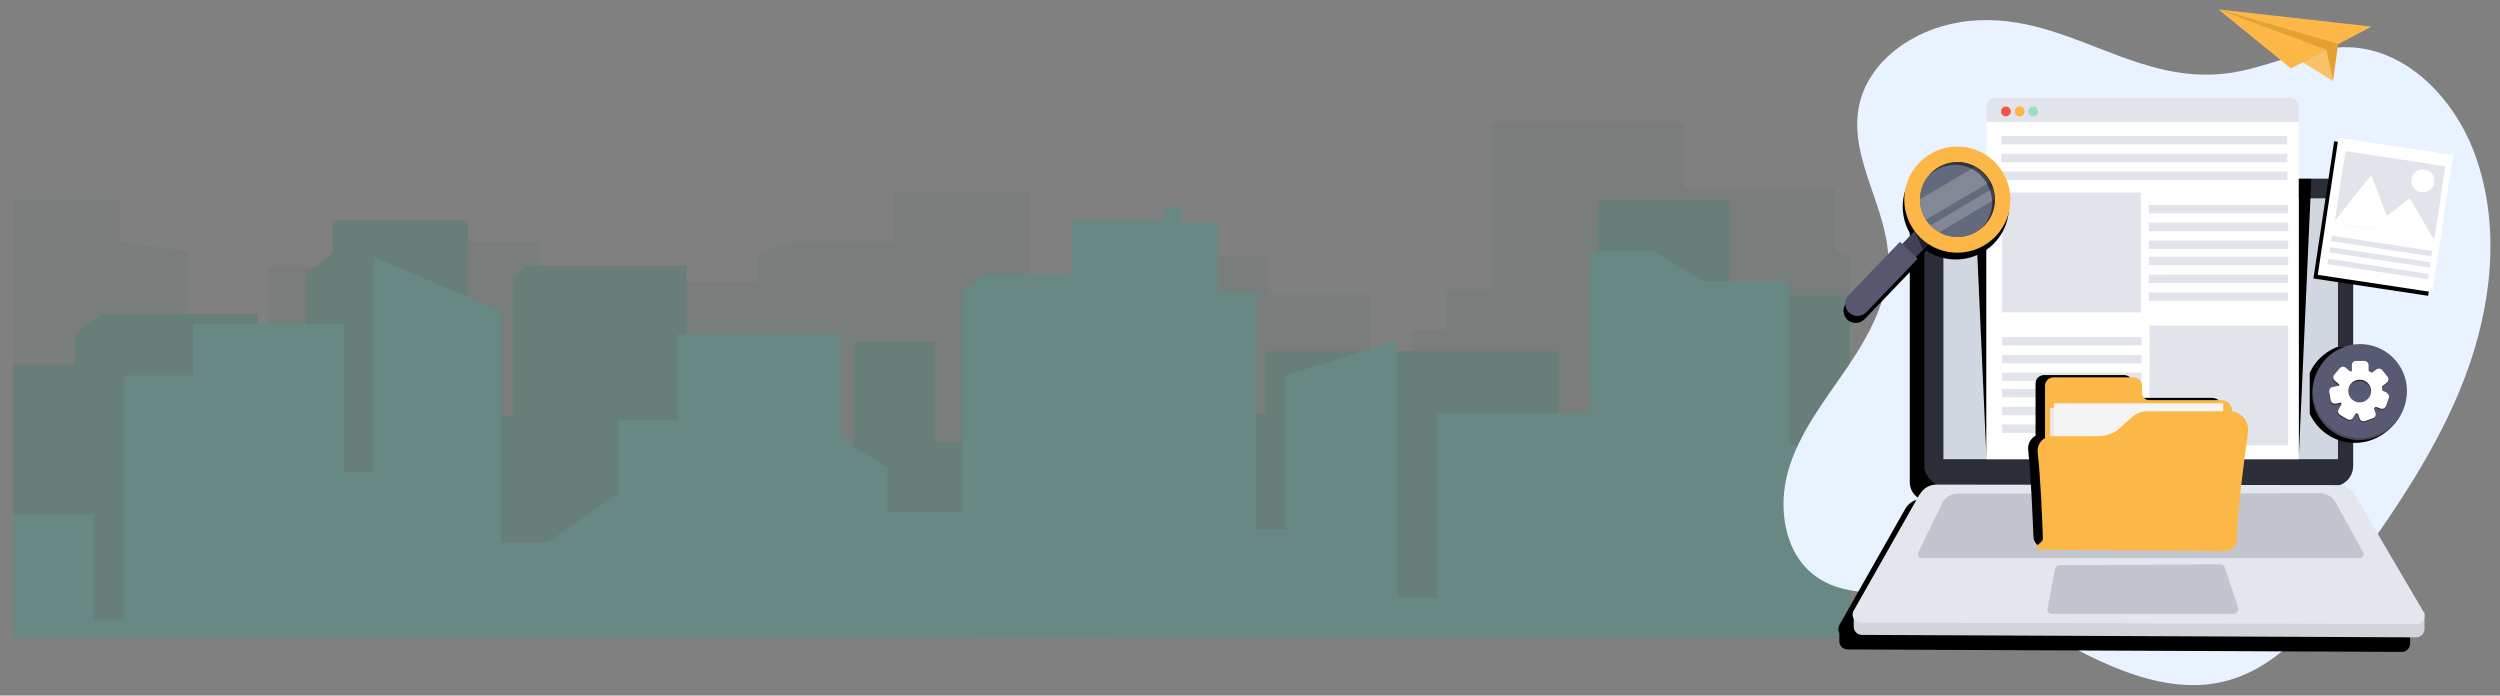 <?xml version="1.0" encoding="UTF-8"?>
<svg id="Layer_1" xmlns="http://www.w3.org/2000/svg" xmlns:xlink="http://www.w3.org/1999/xlink" version="1.1" viewBox="0 0 1427 397">
  <rect x="0" y="0" width="1427" height="397" fill="#808080" stroke="none"/>
  <!-- Generator: Adobe Illustrator 29.7.1, SVG Export Plug-In . SVG Version: 2.1.1 Build 8)  -->
  <defs>
    <style>
      .st0 {
        fill: none;
      }

      .st1 {
        fill: #c2c4ce;
      }

      .st2 {
        fill: #474759;
      }

      .st3, .st4 {
        mix-blend-mode: soft-light;
      }

      .st3, .st4, .st5 {
        isolation: isolate;
      }

      .st6 {
        fill: #e4a133;
      }

      .st7 {
        fill: #f4f4f4;
      }

      .st4, .st8 {
        opacity: .5;
      }

      .st9 {
        fill: #4c756d;
      }

      .st10 {
        fill: url(#linear-gradient);
      }

      .st11 {
        fill: #03ac8f;
      }

      .st12 {
        fill: #575770;
      }

      .st13 {
        fill: #d0d7e1;
      }

      .st14 {
        clip-path: url(#clippath-17);
      }

      .st15 {
        clip-path: url(#clippath-19);
      }

      .st16 {
        clip-path: url(#clippath-11);
      }

      .st17 {
        clip-path: url(#clippath-16);
      }

      .st18 {
        clip-path: url(#clippath-18);
      }

      .st19 {
        clip-path: url(#clippath-10);
      }

      .st20 {
        clip-path: url(#clippath-15);
      }

      .st21 {
        clip-path: url(#clippath-13);
      }

      .st22 {
        clip-path: url(#clippath-14);
      }

      .st23 {
        clip-path: url(#clippath-12);
      }

      .st24 {
        clip-path: url(#clippath-20);
      }

      .st25 {
        clip-path: url(#clippath-1);
      }

      .st26 {
        clip-path: url(#clippath-3);
      }

      .st27 {
        clip-path: url(#clippath-4);
      }

      .st28 {
        clip-path: url(#clippath-2);
      }

      .st29 {
        clip-path: url(#clippath-7);
      }

      .st30 {
        clip-path: url(#clippath-6);
      }

      .st31 {
        clip-path: url(#clippath-9);
      }

      .st32 {
        clip-path: url(#clippath-8);
      }

      .st33 {
        clip-path: url(#clippath-5);
      }

      .st34 {
        fill: #f9544a;
      }

      .st35 {
        fill: #fff;
      }

      .st36 {
        fill: #037761;
      }

      .st37 {
        fill: #585972;
      }

      .st38 {
        fill: #e4e6ed;
      }

      .st39 {
        fill: #e9e9e9;
      }

      .st40 {
        opacity: .7;
      }

      .st41 {
        opacity: .2;
      }

      .st42 {
        fill: #404057;
      }

      .st43 {
        fill: #d1d3dd;
      }

      .st44 {
        fill: #c7d4f9;
      }

      .st45 {
        fill: #f9c266;
      }

      .st46 {
        fill: #e9f2ff;
      }

      .st47 {
        fill: #fcb747;
      }

      .st48 {
        fill: #9adebd;
      }

      .st49 {
        fill: #e1e4ea;
      }

      .st50 {
        clip-path: url(#clippath);
      }
    </style>
    <clipPath id="clippath">
      <rect class="st0" width="1427" height="397"/>
    </clipPath>
    <clipPath id="clippath-1">
      <rect class="st0" x="-82" y="-167" width="1243" height="677"/>
    </clipPath>
    <clipPath id="clippath-2">
      <rect class="st0" x="8" y="-167" width="1048" height="530"/>
    </clipPath>
    <clipPath id="clippath-3">
      <rect class="st0" x="-46" y="70" width="1125" height="348"/>
    </clipPath>
    <clipPath id="clippath-4">
      <rect class="st0" x="992" y="-40" width="458" height="458"/>
    </clipPath>
    <clipPath id="clippath-5">
      <rect class="st0" x="992" y="-40" width="458" height="458"/>
    </clipPath>
    <clipPath id="clippath-6">
      <rect class="st0" x="1049.3" y="110.3" width="326.5" height="261.8"/>
    </clipPath>
    <clipPath id="clippath-7">
      <rect class="st0" x="1098.3" y="102" width="244.9" height="175.7" rx="11.8" ry="11.8"/>
    </clipPath>
    <linearGradient id="linear-gradient" x1="782" y1="-66.6" x2="782" y2="-66.6" gradientTransform="translate(-190508.1 11881.2) scale(244.9 175.6)" gradientUnits="userSpaceOnUse">
      <stop offset="0" stop-color="#2a2e38"/>
      <stop offset="1" stop-color="#2c2f3a"/>
    </linearGradient>
    <clipPath id="clippath-8">
      <rect class="st0" x="992" y="-40" width="458" height="458"/>
    </clipPath>
    <clipPath id="clippath-9">
      <rect class="st0" x="1312.1" y="102" width="7.2" height="160"/>
    </clipPath>
    <clipPath id="clippath-10">
      <rect class="st0" x="1126.7" y="102" width="7.2" height="160"/>
    </clipPath>
    <clipPath id="clippath-11">
      <rect class="st0" x="1320.1" y="80.6" width="77.3" height="88.2"/>
    </clipPath>
    <clipPath id="clippath-12">
      <rect class="st0" x="1318.4" y="198" width="54.1" height="54.8"/>
    </clipPath>
    <clipPath id="clippath-13">
      <rect class="st0" x="1329.4" y="206.8" width="34.4" height="34.4"/>
    </clipPath>
    <clipPath id="clippath-14">
      <rect class="st0" x="1052.3" y="87.6" width="94.3" height="96.7"/>
    </clipPath>
    <clipPath id="clippath-15">
      <rect class="st0" x="1092.7" y="131.7" width="8.5" height="10.5"/>
    </clipPath>
    <clipPath id="clippath-16">
      <rect class="st0" x="1095.9" y="92.6" width="42.6" height="42.7"/>
    </clipPath>
    <clipPath id="clippath-17">
      <rect class="st0" x="1095.9" y="95.1" width="40.1" height="30.3"/>
    </clipPath>
    <clipPath id="clippath-18">
      <rect class="st0" x="1101.8" y="107.5" width="36.7" height="25.1"/>
    </clipPath>
    <clipPath id="clippath-19">
      <rect class="st0" x="1101.1" y="92.6" width="37.4" height="36.9"/>
    </clipPath>
    <clipPath id="clippath-20">
      <rect class="st0" x="1157.6" y="214.1" width="120.2" height="99.3"/>
    </clipPath>
  </defs>
  <g class="st5">
    <g id="Layer_11" data-name="Layer_1">
      <g class="st50">
        <g id="Group_6065">
          <g id="Group_6064" class="st41">
            <g class="st25">
              <g id="Group_6063">
                <g id="Group_6062">
                  <g class="st28">
                    <g id="Group_6061">
                      <g id="Group_6060" class="st40">
                        <g id="Group_6059">
                          <g class="st26">
                            <g id="Group_6058">
                              <path id="Path_16149" class="st9" d="M1047.3,143v-35.4h-85.8v-38h-110.3v96.4h-25.6v22.6h-20.1v54h-23.4v-74.3h-57.9v-21.7h-32.9v34.7l-30.6,12.2v69.9h-72.4V109.8h-78v28.8h-61.3l-16.7,6.6v15.9h-76.9l-14.5,5.8v54h-32.3v-83.2h-60.2v14.6h-95.3v35.2l-17.3,6.9v34.5h-28.7v-85.2l-39-6.2v-23H-36.7v97.3h-9.4v207.4h348.2v-.2l776.9-.4V155.6l-31.8-12.6h.1Z"/>
                            </g>
                          </g>
                        </g>
                      </g>
                    </g>
                  </g>
                </g>
                <path id="Path_16150" class="st36" d="M189.8,125.4v18.8l-15.2,12.1v190.2h-17.4v-152.7h-10.1v-14.7H57.8l-15.2,12.1v17H7.4v155.7h548.7v-111.5h-22.5v-57.2h-46.1v94.7h-21.4v17.9l-27-33.9h-47.2v-122.3h-91l-7.9,6.3v79.5h-25.8v-111.6h-77.5v-.4ZM912.2,114.3v245.6l-22.6-18v-141.4h-167.4v36h-88.4v127.3h422.2v-195.1h-35.9l-15.8,12.6v38.5h-16.8v-105.4h-75.3Z"/>
                <path id="Path_16151" class="st11" d="M664.9,118.3v7.7h-53.3v30.6h-49.9l-12.5,10.4v125.3h-42.6v-25.4l-26.7-16.4v-59.9h-93v49.4h-34v41.8l-40.8,27.8h-26.1v-132.2l-72.6-30.6v122.5h-17v-84.2h-86.2v29.2h-39.7v139.9h-17v-60.5H7.4v70.1h1048.6v-89.8l-34.8-21.4v-91.9h-48.8l-28.4-17.4h-36.3v92.6h-87.4v105.1h-22.7v-146.9l-63.5,20.2v87.7h-17v-135h-21.6v-39.7h-21.6v-9.1h-9.1,0Z"/>
              </g>
            </g>
          </g>
          <g id="Group_6040">
            <g id="Group_6057">
              <g id="Group_5993">
                <g class="st27">
                  <g id="Group_5992">
                    <path id="Path_16113" class="st46" d="M1118.8,12.7c-26.7,4.1-53.2,22.4-57.9,49-5.2,29.3,16.5,57,17,86.7.4,22.4-11.2,43.3-23.8,61.8s-27,36.6-33.3,58.2-2.3,48.1,16.1,60.9c19.1,13.4,45,7.5,68.2,9.7,29,2.7,54.8,18.6,80.7,32s55.3,24.9,83.6,18c31.4-7.6,53.1-35.5,71.9-61.7,25.3-35.3,50.3-71.4,65.7-112s20.6-86.6,5.6-127.4c-11.4-31-37.9-59.3-70.9-60.9-21.2-1-41.2,8.9-61.9,13.4-60.4,13.2-100.7-37-161-27.8"/>
                  </g>
                </g>
              </g>
              <g id="Group_5998">
                <g class="st33">
                  <g id="Group_5997">
                    <g id="Group_5996" class="st3">
                      <g id="Group_5995">
                        <g class="st30">
                          <g id="Group_5994">
                            <path id="Path_16114" d="M1375.1,357.5l-39.4-67.1c-1.7-2.8-4.5-4.7-7.7-5.2,4.2-1.6,7-5.6,7-10.1V121.1c0-5.9-4.8-10.8-10.8-10.8h-223.3c-5.9,0-10.8,4.8-10.8,10.8v154.1c0,4.2,2.4,8,6.2,9.7-3.6.2-6.9,2.3-8.7,5.4l-37.7,66.5c-.8,1.4-.8,3.2,0,4.6v4.7c0,2.5,2.1,4.6,4.6,4.6l316.5,1.4c2.6,0,4.6-2.1,4.7-4.6h0v-6.8c.2-1.1,0-2.3-.5-3.3"/>
                          </g>
                        </g>
                      </g>
                    </g>
                    <path id="Path_16115" class="st43" d="M1058.1,352.6v5.2c0,2.5,2.1,4.6,4.6,4.6l316.5,1.4c2.6,0,4.6-2.1,4.7-4.6h0v-7.3s-325.7,1.6-325.7.7"/>
                  </g>
                </g>
              </g>
              <g id="Group_6000">
                <g class="st29">
                  <g id="Group_5999">
                    <rect id="Rectangle_3697" class="st10" x="1098.4" y="102" width="244.9" height="175.6"/>
                  </g>
                </g>
              </g>
              <g id="Group_6038">
                <g class="st32">
                  <g id="Group_6037">
                    <path id="Path_16116" class="st38" d="M1095.8,282l-37.7,66.5c-1.3,2.2-.5,5,1.7,6.3.7.4,1.5.6,2.3.6l317.3.8c2.5,0,4.6-2,4.6-4.6s-.2-1.6-.6-2.3l-39.4-67.1c-1.9-3.3-5.5-5.3-9.3-5.3l-229.4-.3c-3.9,0-7.5,2.1-9.4,5.5"/>
                    <rect id="Rectangle_3699" class="st13" x="1109.3" y="113.2" width="225.2" height="148.9"/>
                    <path id="Path_16117" class="st1" d="M1108.5,287.5l-13.6,27.9c-.5,1.1,0,2.5,1,3,.3.1.6.2,1,.2h250.1c1.2,0,2.2-1,2.2-2.2s0-.7-.3-1.1l-15.7-28.5c-1.8-3.3-5.3-5.3-9-5.3-31.3,0-174.3.4-206.5.2-4,0-7.6,2.2-9.3,5.8"/>
                    <path id="Path_16118" class="st1" d="M1173,324.6l-4.3,22.7c-.3,1.4.7,2.8,2.1,3.1h104.2c1.4,0,2.6-1.2,2.6-2.6s0-.6,0-.8l-7.7-23.1c-.4-1.1-1.4-1.8-2.5-1.8-12.1,0-78.8.6-91.7.4-1.3,0-2.4.9-2.6,2.1"/>
                    <g id="Group_6003" class="st3">
                      <g id="Group_6002">
                        <g class="st31">
                          <g id="Group_6001">
                            <path id="Path_16119" d="M1312.1,262.1l7.2-160h-7.2s0,161.1,0,160"/>
                          </g>
                        </g>
                      </g>
                    </g>
                    <g id="Group_6006" class="st3">
                      <g id="Group_6005">
                        <g class="st19">
                          <g id="Group_6004">
                            <path id="Path_16120" d="M1133.9,262.1l-7.2-160h7.2s0,161.1,0,160"/>
                          </g>
                        </g>
                      </g>
                    </g>
                    <path id="Path_16121" class="st35" d="M1312.1,60.8v201.3h-178.2V60.8c0-2.9,2.3-5.2,5.2-5.2h167.8c2.9,0,5.2,2.3,5.2,5.2"/>
                    <path id="Path_16122" class="st49" d="M1312.1,60.8v8.8h-178.2v-8.8c0-2.9,2.3-5.2,5.2-5.2h167.8c2.9,0,5.2,2.3,5.2,5.2"/>
                    <path id="Path_16123" class="st34" d="M1147.8,63.6c0,1.5-1.2,2.8-2.8,2.8s-2.8-1.2-2.8-2.8,1.2-2.8,2.8-2.8,2.8,1.2,2.8,2.8h0"/>
                    <path id="Path_16124" class="st48" d="M1163.3,63.6c0,1.5-1.2,2.8-2.8,2.8s-2.8-1.2-2.8-2.8,1.2-2.8,2.8-2.8,2.8,1.2,2.8,2.8h0"/>
                    <path id="Path_16125" class="st47" d="M1155.6,63.6c0,1.5-1.2,2.8-2.8,2.8s-2.8-1.2-2.8-2.8,1.2-2.8,2.8-2.8,2.8,1.2,2.8,2.8h0"/>
                    <rect id="Rectangle_3702" class="st49" x="1142.4" y="77.6" width="163.2" height="4.8"/>
                    <rect id="Rectangle_3703" class="st49" x="1142.4" y="87.8" width="163.2" height="4.8"/>
                    <rect id="Rectangle_3704" class="st49" x="1142.4" y="97.9" width="163.2" height="4.8"/>
                    <rect id="Rectangle_3705" class="st49" x="1226.5" y="117" width="79.6" height="4.8"/>
                    <rect id="Rectangle_3706" class="st49" x="1226.5" y="127.1" width="79.6" height="4.8"/>
                    <rect id="Rectangle_3707" class="st49" x="1226.5" y="137.3" width="79.6" height="4.8"/>
                    <rect id="Rectangle_3708" class="st49" x="1226.5" y="146.6" width="79.6" height="4.8"/>
                    <rect id="Rectangle_3709" class="st49" x="1226.5" y="156.8" width="79.6" height="4.8"/>
                    <rect id="Rectangle_3710" class="st49" x="1226.5" y="166.9" width="79.6" height="4.8"/>
                    <rect id="Rectangle_3711" class="st49" x="1142.8" y="109.9" width="79.2" height="68.4"/>
                    <rect id="Rectangle_3712" class="st49" x="1142.8" y="242.3" width="79.6" height="4.8"/>
                    <rect id="Rectangle_3713" class="st49" x="1142.8" y="232.2" width="79.6" height="4.8"/>
                    <rect id="Rectangle_3714" class="st49" x="1142.8" y="222" width="79.6" height="4.8"/>
                    <rect id="Rectangle_3715" class="st49" x="1142.8" y="212.7" width="79.6" height="4.8"/>
                    <rect id="Rectangle_3716" class="st49" x="1142.8" y="202.6" width="79.6" height="4.8"/>
                    <rect id="Rectangle_3717" class="st49" x="1142.8" y="192.4" width="79.6" height="4.8"/>
                    <rect id="Rectangle_3718" class="st49" x="1226.9" y="185.8" width="79.2" height="68.4"/>
                    <path id="Path_16126" class="st6" d="M1334.6,25.2l-2.9,20.9-65.4-40.8,68.3,19.8h0Z"/>
                    <path id="Path_16127" class="st47" d="M1353.8,15.1l-19.1,10.1-68.3-19.8,87.5,9.8h0Z"/>
                    <path id="Path_16128" class="st47" d="M1327.9,28.4l-61.6-23,41.4,33.7s20.2-10.7,20.2-10.7Z"/>
                    <path id="Path_16129" class="st45" d="M1331.8,46.1l-3.9-17.7-13.3,7.1,17.2,10.7h0Z"/>
                    <g id="Group_6009" class="st3">
                      <g id="Group_6008">
                        <g class="st16">
                          <g id="Group_6007">
                            <rect id="Rectangle_3719" x="1319.6" y="91.7" width="79.2" height="66.2" transform="translate(1032.5 1450) rotate(-81.4)"/>
                          </g>
                        </g>
                      </g>
                    </g>
                    <rect id="Rectangle_3721" class="st35" x="1322" y="89.7" width="79.2" height="66.2" transform="translate(1036.6 1450.6) rotate(-81.4)"/>
                    <rect id="Rectangle_3722" class="st49" x="1357.9" y="111.4" width="3.1" height="58" transform="translate(1017.3 1463.6) rotate(-81.4)"/>
                    <rect id="Rectangle_3723" class="st49" x="1357" y="118" width="3.1" height="58" transform="translate(1010 1468.2) rotate(-81.4)"/>
                    <rect id="Rectangle_3724" class="st49" x="1355.9" y="124.5" width="3.1" height="58" transform="translate(1002.7 1472.8) rotate(-81.4)"/>
                    <rect id="Rectangle_3725" class="st49" x="1343.4" y="82.3" width="41.6" height="57.7" transform="translate(1050.3 1443.4) rotate(-81.4)"/>
                    <path id="Path_16130" class="st35" d="M1331.8,127.3l21.7-27.4,12.4,32.5-34-5.1h0Z"/>
                    <path id="Path_16131" class="st35" d="M1356.6,127.9l18.9-14.8,13.3,22.9-32-4.8-.2-3.2h0Z"/>
                    <path id="Path_16132" class="st35" d="M1389.5,104.2c-.5,3.6-3.9,6.1-7.5,5.5-3.6-.5-6.1-3.9-5.5-7.5.5-3.6,3.9-6.1,7.5-5.5h0c3.6.5,6.1,3.9,5.5,7.5"/>
                    <g id="Group_6012" class="st3">
                      <g id="Group_6011">
                        <g class="st23">
                          <g id="Group_6010">
                            <path id="Path_16133" d="M1372.5,224.8c.2-15.6-12.4-28.5-28-28.6-15.6-.2-28.5,12.4-28.6,28-.2,15.6,12.4,28.5,28,28.6,11.8.1,22.4-7.1,26.7-18,1.3-3.2,1.9-6.6,1.9-10"/>
                          </g>
                        </g>
                      </g>
                    </g>
                    <path id="Path_16134" class="st2" d="M1373.4,224.4c0,14.8-12,26.8-26.8,26.8s-26.8-12-26.8-26.8,12-26.8,26.8-26.8,26.8,12,26.8,26.8"/>
                    <path id="Path_16135" class="st37" d="M1373.9,223.2c0,14.8-12,26.8-26.8,26.8s-26.8-12-26.8-26.8,12-26.8,26.8-26.8h0c14.8,0,26.8,12,26.8,26.8"/>
                    <g id="Group_6015" class="st4">
                      <g id="Group_6014">
                        <g class="st21">
                          <g id="Group_6013">
                            <path id="Path_16136" d="M1362.3,224.7l-2.3-.8c-.2,0-.4-.3-.4-.5,0-.5,0-1.1-.2-1.6,0-.2,0-.4.2-.6l2.6-2.1c1-.8,1.2-2.3.4-3.4h0l-3-3.7c-.8-1-2.3-1.2-3.4-.4h0l-2.2,1.7c-.2.1-.5.2-.7,0-.4-.2-.7-.4-1.1-.6-.2,0-.3-.3-.4-.5v-3.1c0-1.3-1.1-2.4-2.4-2.4h-4.8c-1.3,0-2.4,1.1-2.4,2.4v3.1c0,.2,0,.4-.4.5h-.6l-2.5-2.1c-1-.9-2.5-.7-3.4.3l-3.1,3.7c-.9,1-.7,2.5.3,3.4h0l2.3,1.9c.2.2.3.4.2.6h0c0,.3-.2.4-.5.5l-3.2.6c-1.3.2-2.2,1.5-2,2.8h0l.8,4.7c.2,1.3,1.5,2.2,2.8,2h0l2.7-.5c.2,0,.5,0,.6.3v.2c.2.2.2.4,0,.6l-1.5,2.5c-.7,1.2-.3,2.6.9,3.3h0l4.1,2.4c1.2.7,2.6.3,3.3-.9h0l1.2-2.1c0-.2.4-.3.6-.3h.5c.2,0,.4.2.5.4l.9,2.5c.5,1.3,1.8,1.9,3.1,1.4l4.5-1.6c1.3-.5,1.9-1.8,1.4-3.1h0l-.8-2.2c0-.2,0-.5.2-.6s.3-.3.5-.4c.2-.2.4-.2.6-.1l2.4.9c1.3.5,2.6-.2,3.1-1.4l1.6-4.5c.5-1.3-.2-2.6-1.4-3.1M1346.7,230.5c-3.6,0-6.5-2.9-6.5-6.5s2.9-6.5,6.5-6.5,6.5,2.9,6.5,6.5-2.9,6.5-6.5,6.5h0"/>
                          </g>
                        </g>
                      </g>
                    </g>
                    <path id="Path_16137" class="st35" d="M1362.5,224l-2.3-.8c-.2,0-.4-.3-.4-.5,0-.5,0-1.1-.2-1.6,0-.2,0-.4.2-.6l2.6-2.1c1-.8,1.2-2.3.4-3.4h0l-3-3.7c-.8-1-2.3-1.2-3.4-.4h0l-2.2,1.7c-.2.1-.5.2-.7,0-.4-.2-.7-.4-1.1-.6-.2,0-.3-.3-.4-.5v-3.1c0-1.3-1.1-2.4-2.4-2.4h-4.8c-1.3,0-2.4,1.1-2.4,2.4v3.1c0,.2,0,.4-.4.5h-.6l-2.5-2.1c-1-.9-2.5-.7-3.4.3h0l-3.1,3.7c-.9,1-.7,2.5.3,3.4h0l2.3,1.9c.2.2.3.4.2.6h0c0,.3-.2.4-.5.5l-3.2.6c-1.3.2-2.2,1.5-2,2.8h0l.8,4.7c.2,1.3,1.5,2.2,2.8,2h0l2.7-.5c.2,0,.5,0,.6.3v.2c.2.2.2.4,0,.6l-1.5,2.6c-.7,1.2-.3,2.6.9,3.3h0l4.1,2.4c1.2.7,2.6.3,3.3-.9h0l1.2-2.1c0-.2.4-.3.6-.3h.5c.2,0,.4.2.5.4l.9,2.5c.5,1.3,1.8,1.9,3.1,1.4l4.5-1.6c1.3-.5,1.9-1.8,1.4-3.1h0l-.8-2.2c0-.2,0-.5.2-.6s.3-.3.5-.4c.2-.2.4-.2.6-.1l2.4.9c1.3.5,2.6-.2,3.1-1.4l1.6-4.5c.5-1.3-.2-2.6-1.4-3.1M1346.9,229.7c-3.6,0-6.5-2.9-6.5-6.5s2.9-6.5,6.5-6.5,6.5,2.9,6.5,6.5-2.9,6.5-6.5,6.5h0"/>
                    <g id="Group_6018" class="st3">
                      <g id="Group_6017">
                        <g class="st22">
                          <g id="Group_6016">
                            <path id="Path_16138" d="M1137.3,96c-12.1-11.6-31.2-11.2-42.8.9-10.1,10.6-11.3,26.8-2.7,38.7h0l-7.1,7.4-1.1-1.1-29.3,30.5c-2.7,2.7-2.7,7.1,0,9.9,2.7,2.7,7.1,2.7,9.9,0,0,0,0-.1.2-.2l29.3-30.5-1.1-1.1,7.1-7.4c13.9,9.2,32.7,5.4,42-8.5,8.1-12.2,6.3-28.4-4.3-38.6M1113.6,96.7h.7-.7M1111.7,97.1h0c.2,0,.4,0,.6,0h0c-.2,0-.4,0-.6,0M1095.1,117v-1.1,1.1M1095.2,115c0-.3,0-.7,0-1,0,.3,0,.7,0,1M1095.6,113c0-.3,0-.6.2-.9,0,.3-.2.6-.2.9M1096.2,111c0-.3.2-.6.3-.9,0,.3-.2.6-.3.9M1096.9,109.1c0-.3.2-.6.4-.8,0,.3-.3.6-.4.8M1097.9,107.2c.2-.3.3-.5.5-.8-.2.3-.3.5-.5.8M1099,105.4c.2-.2.3-.5.5-.7-.2.2-.3.5-.5.7M1125.6,98.6h0c.2,0,.3.2.5.2h0c-.2,0-.3-.2-.5-.2M1121.9,97.3h0c.2,0,.3,0,.5,0h0c-.2,0-.3,0-.5,0M1136.7,111.4c0-.2-.2-.4-.2-.6h0c0,.2.2.4.2.6M1100.5,132.1c-.2-.2-.4-.5-.6-.7.2.2.4.5.6.7M1099.1,130.4c-.2-.2-.3-.5-.5-.7.2.2.3.5.5.7M1105.1,136s0,0-.2-.1c0,0,0,0,.2.1M1103.4,134.8s-.2-.2-.3-.2c0,0,.2.2.3.2M1115.9,96.5h-.4.4M1110,97.5h0,0M1107.5,98.5h0c.2,0,.4-.2.6-.3-.2,0-.4.2-.6.3M1106.3,99.1h0s-.2,0-.3,0c0,0,.2,0,.3,0M1095,118v.7-.7M1097.7,128.3h0c0-.1,0,0,0,0M1096.8,126.4c0-.2,0-.3-.2-.5,0,.2,0,.3.2.5M1096.1,124.7c0-.2,0-.4-.2-.6,0,.2,0,.4.2.6M1095.6,122.6v-.3.3M1095.2,120.5v-.6.6M1106.5,136.8c.2.1.4.2.6.3-.2,0-.4-.2-.6-.3M1108.4,137.6c.2,0,.3.1.5.2-.2,0-.3-.1-.5-.2M1110.5,138.4h.2-.2M1112.6,138.9h.4-.4M1114.5,139.1h.6-.6M1116.4,139.2h.7-.7M1130.3,134c-.2.2-.4.3-.6.5.2-.2.4-.3.6-.5M1128.7,135.2c-.2.2-.4.3-.7.5.2-.1.5-.3.7-.5M1127,136.3c-.2.1-.5.3-.7.4.2-.1.5-.3.7-.4M1125.2,137.2c-.2.1-.4.2-.7.3.2-.1.4-.2.7-.3M1123.2,138c0,0-.3.1-.4.2,0,0,.3-.1.4-.2M1120.9,138.7c-.2,0-.4,0-.6.1.2,0,.4,0,.6-.1M1119.1,139h-.7.7"/>
                          </g>
                        </g>
                      </g>
                    </g>
                    <rect id="Rectangle_3729" class="st42" x="1085.3" y="132.8" width="18" height="10.8" transform="translate(237.1 832.4) rotate(-46.2)"/>
                    <path id="Path_16139" class="st12" d="M1055.4,178.4h0c-2.8-2.7-2.9-7.1-.2-9.9l29.3-30.5,10.1,9.7-29.3,30.5c-2.7,2.8-7.1,2.9-9.9.2"/>
                    <g id="Group_6021" class="st4">
                      <g id="Group_6020">
                        <g class="st20">
                          <g id="Group_6019">
                            <path id="Path_16140" d="M1092.7,131.7l4.9,10.5,3.6-3.7-8.5-6.8Z"/>
                          </g>
                        </g>
                      </g>
                    </g>
                    <path id="Path_16141" class="st47" d="M1138.2,92.1c-12.1-11.6-31.2-11.2-42.8.9-11.6,12.1-11.2,31.2.9,42.8s31.2,11.2,42.8-.9h0c11.6-12.1,11.2-31.2-.9-42.8M1102.5,129.3c-8.5-8.2-8.8-21.7-.6-30.2s21.7-8.8,30.2-.6c8.5,8.2,8.8,21.7.6,30.2h0c-8.2,8.5-21.7,8.8-30.2.6h0"/>
                    <g id="Group_6024" class="st8">
                      <g id="Group_6023">
                        <g class="st17">
                          <g id="Group_6022">
                            <path id="Path_16142" class="st44" d="M1132.6,128.7c-8.1,8.5-21.6,8.8-30.1.7h0c-.2-.2-.4-.4-.7-.7-8.1-8.5-7.8-22,.7-30.2,6.7-6.4,16.7-7.7,24.8-3.3,1.7.9,3.3,2.1,4.6,3.4,8.5,8.2,8.8,21.7.6,30.2"/>
                          </g>
                        </g>
                      </g>
                    </g>
                    <g id="Group_6027" class="st41">
                      <g id="Group_6026">
                        <g class="st14">
                          <g id="Group_6025">
                            <path id="Path_16143" class="st35" d="M1136,103.8l-36.7,21.7c-2.3-3.5-3.4-7.6-3.4-11.7l31.4-18.6c1.7.9,3.3,2.1,4.6,3.4,1.6,1.5,2.9,3.3,4,5.2"/>
                          </g>
                        </g>
                      </g>
                    </g>
                    <g id="Group_6030" class="st41">
                      <g id="Group_6029">
                        <g class="st18">
                          <g id="Group_6028">
                            <path id="Path_16144" class="st35" d="M1138.6,113.8l-31.7,18.8c-1.6-.9-3.1-2-4.4-3.2-.2-.2-.4-.4-.7-.7l35.8-21.2c.6,2,1,4.2,1,6.3"/>
                          </g>
                        </g>
                      </g>
                    </g>
                    <g id="Group_6033" class="st4">
                      <g id="Group_6032">
                        <g class="st15">
                          <g id="Group_6031">
                            <path id="Path_16145" d="M1130.5,100.1c8.2,7.9,8.8,20.8,1.4,29.4.3-.2.5-.5.8-.8,8.2-8.5,7.9-22-.6-30.2s-22-7.9-30.2.6h0c-.2.3-.5.5-.7.8,8.3-7.8,21.2-7.7,29.4,0"/>
                          </g>
                        </g>
                      </g>
                    </g>
                    <g id="Group_6036" class="st3">
                      <g id="Group_6035">
                        <g class="st24">
                          <g id="Group_6034">
                            <path id="Path_16146" d="M1268.6,233.6v-.5c0-3.3-2.7-6-6-6h-41.2c-2.3,0-4.1-1.8-4.1-4.1v-4.1c0-2.7-2.2-4.8-4.8-4.8h-45.8c-2.7,0-4.8,2.2-4.8,4.8v29.8c-2.9,1.6-4.6,4.8-4.2,8.1,1.5,13.8,2.5,37.9,3,49.4,0,3.6,3.1,6.5,6.7,6.5,19.4,0,77.1.5,97.2.7,3.7,0,6.7-2.9,6.8-6.6.2-15.4,4.1-45,6.4-61.5.8-5.6-3.1-10.8-8.8-11.6h-.4"/>
                          </g>
                        </g>
                      </g>
                    </g>
                    <path id="Path_16147" class="st47" d="M1222.7,224.3v-4.1c0-2.7-2.2-4.8-4.8-4.8h-45.8c-2.7,0-4.8,2.2-4.8,4.8v84.1h106.7v-69.9c0-3.3-2.7-6-6-6h-41.2c-2.3,0-4.1-1.8-4.1-4.1"/>
                    <rect id="Rectangle_3736" class="st39" x="1170.2" y="232.9" width="96.6" height="69.8"/>
                    <rect id="Rectangle_3737" class="st7" x="1172.4" y="230.2" width="96.6" height="69.8"/>
                    <path id="Path_16148" class="st47" d="M1166.1,307.5c-.4-11.5-1.4-35.6-3-49.4-.5-4.5,2.8-8.6,7.3-9.1h27.2c4.7,0,9.2-1.7,12.7-4.9l6.1-5.6c2.6-2.4,6-3.7,9.5-3.7h47c5.7,0,10.3,4.6,10.3,10.3s0,1,0,1.4c-2.3,16.5-6.2,46.1-6.4,61.5,0,3.7-3.1,6.7-6.8,6.6-20.2-.2-77.8-.7-97.2-.7s-6.6-2.9-6.7-6.5"/>
                  </g>
                </g>
              </g>
            </g>
          </g>
        </g>
      </g>
    </g>
  </g>
</svg>